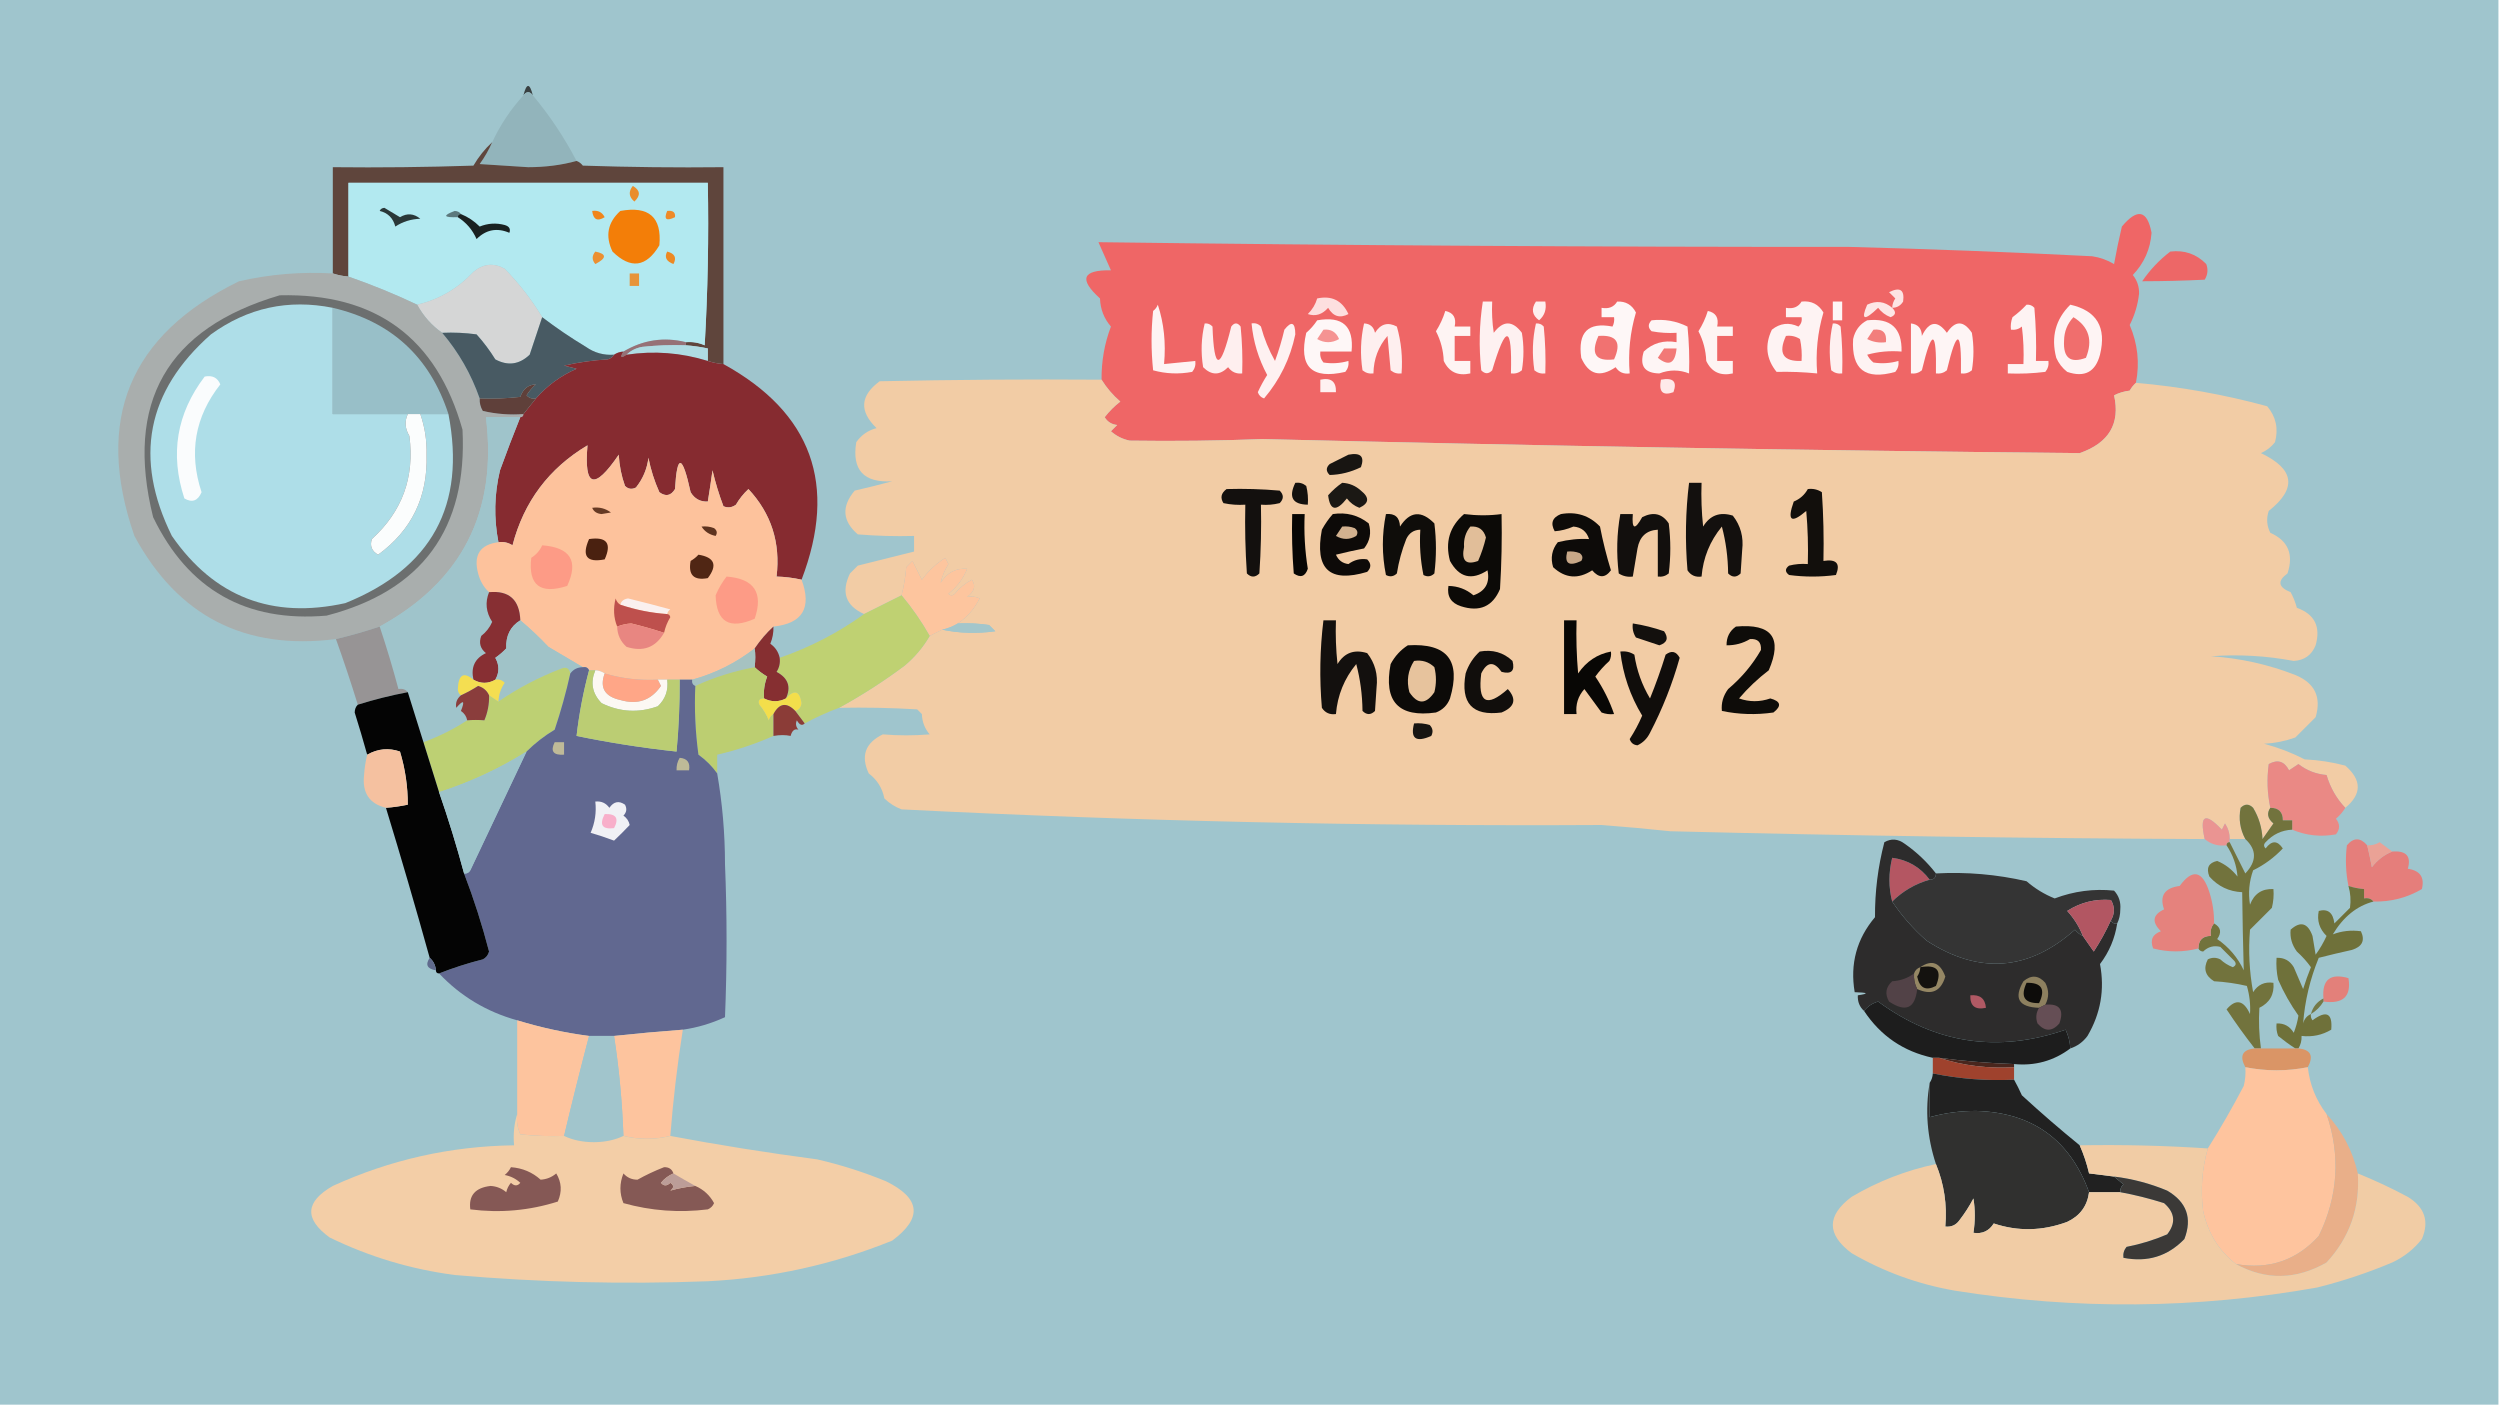 <?xml version="1.0" encoding="UTF-8"?>
<!DOCTYPE svg PUBLIC "-//W3C//DTD SVG 1.1//EN" "http://www.w3.org/Graphics/SVG/1.1/DTD/svg11.dtd">
<svg xmlns="http://www.w3.org/2000/svg" version="1.1" width="800px" height="450px" style="shape-rendering:geometricPrecision; text-rendering:geometricPrecision; image-rendering:optimizeQuality; fill-rule:evenodd; clip-rule:evenodd" xmlns:xlink="http://www.w3.org/1999/xlink">
<g><path style="opacity:1" fill="#9fc5cd" d="M -0.5,-0.5 C 266.167,-0.5 532.833,-0.5 799.5,-0.5C 799.5,149.5 799.5,299.5 799.5,449.5C 532.833,449.5 266.167,449.5 -0.5,449.5C -0.5,299.5 -0.5,149.5 -0.5,-0.5 Z"/></g>
<g><path style="opacity:1" fill="#394041" d="M 170.5,30.5 C 169.5,29.167 168.5,29.167 167.5,30.5C 168.5,26.5 169.5,26.5 170.5,30.5 Z"/></g>
<g><path style="opacity:1" fill="#92b4bb" d="M 170.5,30.5 C 175.908,36.976 180.575,43.976 184.5,51.5C 179.712,52.828 174.546,53.495 169,53.5C 163.833,53.167 158.667,52.833 153.5,52.5C 155.11,50.275 156.443,47.941 157.5,45.5C 160.092,39.976 163.425,34.976 167.5,30.5C 168.5,29.167 169.5,29.167 170.5,30.5 Z"/></g>
<g><path style="opacity:1" fill="#5f453c" d="M 157.5,45.5 C 156.443,47.941 155.11,50.275 153.5,52.5C 158.667,52.833 163.833,53.167 169,53.5C 174.546,53.495 179.712,52.828 184.5,51.5C 185.289,51.783 185.956,52.283 186.5,53C 201.496,53.5 216.496,53.667 231.5,53.5C 231.5,74.5 231.5,95.5 231.5,116.5C 229.784,116.371 228.117,116.038 226.5,115.5C 226.5,114.167 226.5,112.833 226.5,111.5C 224.194,111.007 221.861,110.674 219.5,110.5C 219.5,110.167 219.5,109.833 219.5,109.5C 221.591,109.318 223.591,109.652 225.5,110.5C 226.5,93.18 226.833,75.846 226.5,58.5C 188.167,58.5 149.833,58.5 111.5,58.5C 111.5,68.5 111.5,78.5 111.5,88.5C 109.784,88.371 108.117,88.038 106.5,87.5C 106.5,76.167 106.5,64.833 106.5,53.5C 121.504,53.667 136.504,53.5 151.5,53C 153.159,50.156 155.159,47.656 157.5,45.5 Z"/></g>
<g><path style="opacity:1" fill="#b2e9f0" d="M 219.5,109.5 C 212.468,107.748 205.802,108.748 199.5,112.5C 198.391,112.557 197.391,112.89 196.5,113.5C 193.206,113.741 190.206,112.908 187.5,111C 182.631,108.071 177.965,104.904 173.5,101.5C 170.225,96.023 166.225,90.856 161.5,86C 158.002,84.033 154.668,84.367 151.5,87C 146.517,92.322 140.517,95.822 133.5,97.5C 126.402,94.129 119.069,91.129 111.5,88.5C 111.5,78.5 111.5,68.5 111.5,58.5C 149.833,58.5 188.167,58.5 226.5,58.5C 226.833,75.846 226.5,93.18 225.5,110.5C 223.591,109.652 221.591,109.318 219.5,109.5 Z"/></g>
<g><path style="opacity:1" fill="#ea8d2b" d="M 202.5,59.5 C 204.898,60.882 205.065,62.549 203,64.5C 201.212,62.977 201.045,61.31 202.5,59.5 Z"/></g>
<g><path style="opacity:1" fill="#5c797d" d="M 147.5,68.5 C 146.833,68.5 146.5,68.833 146.5,69.5C 141.9,69.655 141.567,68.988 145.5,67.5C 146.416,67.543 147.083,67.876 147.5,68.5 Z"/></g>
<g><path style="opacity:1" fill="#f0851a" d="M 189.5,67.5 C 191.346,67.222 192.68,67.889 193.5,69.5C 191.167,70.942 189.834,70.275 189.5,67.5 Z"/></g>
<g><path style="opacity:1" fill="#f37e08" d="M 198.5,67.5 C 207.658,65.835 211.825,69.501 211,78.5C 206.814,85.538 201.814,86.205 196,80.5C 193.606,75.527 194.44,71.194 198.5,67.5 Z"/></g>
<g><path style="opacity:1" fill="#ee8a29" d="M 213.5,67.5 C 215.355,67.272 216.188,67.939 216,69.5C 213.192,70.86 212.359,70.193 213.5,67.5 Z"/></g>
<g><path style="opacity:1" fill="#2a3738" d="M 121.5,67.5 C 121.735,66.903 122.235,66.57 123,66.5C 124.667,67.5 126.333,68.5 128,69.5C 130.264,68.139 132.43,68.306 134.5,70C 131.549,70.096 128.882,70.929 126.5,72.5C 125.796,69.795 124.129,68.129 121.5,67.5 Z"/></g>
<g><path style="opacity:1" fill="#ef6666" d="M 683.5,122.5 C 682.733,123.172 682.066,124.005 681.5,125C 679.744,125.202 678.078,125.702 676.5,126.5C 678.526,135.572 674.86,141.738 665.5,145C 578.33,144.137 491.164,142.637 404,140.5C 389.831,141.046 375.664,141.212 361.5,141C 359.221,140.527 357.221,139.527 355.5,138C 356.167,137.333 356.833,136.667 357.5,136C 355.714,135.804 354.381,134.971 353.5,133.5C 354.973,131.605 356.64,129.939 358.5,128.5C 356.132,126.467 354.132,124.133 352.5,121.5C 352.446,115.561 353.446,109.895 355.5,104.5C 353.283,101.932 352.116,98.932 352,95.5C 345.164,89.342 346.33,86.342 355.5,86.5C 354.167,83.5 352.833,80.5 351.5,77.5C 431.508,78.54 511.508,79.04 591.5,79C 617.513,79.68 643.513,80.68 669.5,82C 672,82.375 674.333,83.208 676.5,84.5C 677.225,80.468 678.058,76.468 679,72.5C 683.957,66.553 687.124,67.22 688.5,74.5C 688.116,79.718 686.116,84.218 682.5,88C 683.894,89.74 684.561,91.74 684.5,94C 684.09,97.56 683.09,100.893 681.5,104C 684.071,110.004 684.738,116.171 683.5,122.5 Z"/></g>
<g><path style="opacity:1" fill="#1a2121" d="M 146.5,69.5 C 146.5,68.833 146.833,68.5 147.5,68.5C 149.754,69.415 151.754,70.748 153.5,72.5C 156.103,71.438 158.77,71.272 161.5,72C 162.956,72.423 163.456,73.256 163,74.5C 159.038,72.804 155.538,73.47 152.5,76.5C 151.204,73.539 149.204,71.206 146.5,69.5 Z"/></g>
<g><path style="opacity:1" fill="#ed6767" d="M 694.5,80.5 C 699.039,79.957 702.873,81.29 706,84.5C 706.651,86.235 706.485,87.902 705.5,89.5C 698.812,89.827 692.145,89.993 685.5,90C 688.029,86.306 691.029,83.14 694.5,80.5 Z"/></g>
<g><path style="opacity:1" fill="#eb8f31" d="M 190.5,80.5 C 194.193,81.247 194.193,82.58 190.5,84.5C 189.374,83.192 189.374,81.858 190.5,80.5 Z"/></g>
<g><path style="opacity:1" fill="#ed8923" d="M 213.5,80.5 C 215.935,81.13 216.602,82.463 215.5,84.5C 213.204,83.632 212.537,82.298 213.5,80.5 Z"/></g>
<g><path style="opacity:1" fill="#d5d6d6" d="M 173.5,101.5 C 172.168,105.438 170.834,109.438 169.5,113.5C 166.174,116.666 162.507,117.166 158.5,115C 156.743,112.154 154.743,109.488 152.5,107C 148.848,106.501 145.182,106.335 141.5,106.5C 138.149,104.146 135.482,101.146 133.5,97.5C 140.517,95.822 146.517,92.322 151.5,87C 154.668,84.367 158.002,84.033 161.5,86C 166.225,90.856 170.225,96.023 173.5,101.5 Z"/></g>
<g><path style="opacity:1" fill="#a9aead" d="M 106.5,87.5 C 108.117,88.038 109.784,88.371 111.5,88.5C 119.069,91.129 126.402,94.129 133.5,97.5C 135.482,101.146 138.149,104.146 141.5,106.5C 146.778,112.718 150.778,119.718 153.5,127.5C 153.421,128.93 153.754,130.264 154.5,131.5C 158.783,132.492 163.116,132.826 167.5,132.5C 167.5,133.167 167.167,133.5 166.5,133.5C 162.833,133.5 159.167,133.5 155.5,133.5C 159.217,163.735 147.884,186.069 121.5,200.5C 116.883,202.039 112.216,203.373 107.5,204.5C 78.4,208.198 56.9,197.198 43,171.5C 30.16,134.335 41.327,107.168 76.5,90C 86.358,87.748 96.358,86.915 106.5,87.5 Z"/></g>
<g><path style="opacity:1" fill="#e79439" d="M 201.5,87.5 C 202.5,87.5 203.5,87.5 204.5,87.5C 204.5,88.833 204.5,90.167 204.5,91.5C 203.5,91.5 202.5,91.5 201.5,91.5C 201.5,90.167 201.5,88.833 201.5,87.5 Z"/></g>
<g><path style="opacity:1" fill="#fde4e4" d="M 605.5,98.5 C 605.539,97.417 605.873,96.417 606.5,95.5C 605.833,94.833 605.167,94.167 604.5,93.5C 608.014,91.735 609.514,92.735 609,96.5C 608.184,97.823 607.017,98.489 605.5,98.5 Z"/></g>
<g><path style="opacity:1" fill="#6c6f6f" d="M 89.5,94.5 C 120.229,93.747 139.729,108.081 148,137.5C 149.608,169.212 135.108,189.045 104.5,197C 78.725,199.209 60.225,188.709 49,165.5C 39.906,128.794 53.406,105.128 89.5,94.5 Z"/></g>
<g><path style="opacity:1" fill="#fddfdf" d="M 421.5,95.5 C 426.173,94.509 429.506,96.176 431.5,100.5C 428.772,101.94 426.605,101.274 425,98.5C 423.103,100.665 420.936,101.332 418.5,100.5C 419.952,99.06 420.952,97.394 421.5,95.5 Z"/></g>
<g><path style="opacity:1" fill="#fef1f1" d="M 474.5,96.5 C 475.5,96.5 476.5,96.5 477.5,96.5C 477.335,99.85 477.502,103.183 478,106.5C 481,102.5 484,102.5 487,106.5C 487.667,110.5 487.667,114.5 487,118.5C 485.989,119.337 484.822,119.67 483.5,119.5C 483.913,103.963 481.913,103.629 477.5,118.5C 476.349,119.731 475.183,119.731 474,118.5C 473.204,111.087 473.37,103.754 474.5,96.5 Z"/></g>
<g><path style="opacity:1" fill="#feefef" d="M 491.5,96.5 C 492.5,96.5 493.5,96.5 494.5,96.5C 494.949,98.978 494.283,100.977 492.5,102.5C 490.261,100.867 489.928,98.867 491.5,96.5 Z"/></g>
<g><path style="opacity:1" fill="#fef7f7" d="M 517.5,96.5 C 520.237,96.37 522.237,97.536 523.5,100C 521.631,106.322 520.965,112.822 521.5,119.5C 519.549,119.773 518.049,119.107 517,117.5C 512.036,120.893 508.369,119.893 506,114.5C 504.851,106.313 508.185,102.98 516,104.5C 516.483,103.552 516.649,102.552 516.5,101.5C 515.167,101.5 513.833,101.5 512.5,101.5C 512.5,100.5 512.5,99.5 512.5,98.5C 514.781,98.923 516.448,98.256 517.5,96.5 Z"/></g>
<g><path style="opacity:1" fill="#fef3f3" d="M 576.5,96.5 C 579.599,96.172 581.932,97.338 583.5,100C 581.631,106.322 580.965,112.822 581.5,119.5C 577.25,119.07 572.917,118.903 568.5,119C 565.171,114.863 564.671,110.363 567,105.5C 569.634,103.406 572.467,103.073 575.5,104.5C 576.386,103.675 576.719,102.675 576.5,101.5C 574.833,101.5 573.167,101.5 571.5,101.5C 571.5,100.5 571.5,99.5 571.5,98.5C 573.781,98.923 575.448,98.256 576.5,96.5 Z"/></g>
<g><path style="opacity:1" fill="#fef5f5" d="M 586.5,96.5 C 587.5,96.5 588.5,96.5 589.5,96.5C 589.5,98.5 589.5,100.5 589.5,102.5C 588.5,102.5 587.5,102.5 586.5,102.5C 586.5,100.5 586.5,98.5 586.5,96.5 Z"/></g>
<g><path style="opacity:1" fill="#fde7e6" d="M 605.5,98.5 C 606.85,99.823 606.683,100.824 605,101.5C 603.395,100.899 602.062,99.899 601,98.5C 596.552,102.775 595.385,102.442 597.5,97.5C 600.435,96.102 603.102,96.435 605.5,98.5 Z"/></g>
<g><path style="opacity:1" fill="#aedee8" d="M 106.5,98.5 C 106.5,109.833 106.5,121.167 106.5,132.5C 114.5,132.5 122.5,132.5 130.5,132.5C 129.418,134.823 129.585,137.157 131,139.5C 132.734,152.636 128.734,163.636 119,172.5C 118.288,174.695 118.955,176.362 121,177.5C 131.757,169.651 136.924,158.984 136.5,145.5C 136.619,140.999 135.952,136.665 134.5,132.5C 137.5,132.5 140.5,132.5 143.5,132.5C 149.153,161.691 138.153,181.858 110.5,193C 87.046,198.189 68.546,191.022 55,171.5C 42.734,146.667 46.901,125.167 67.5,107C 79.253,98.483 92.253,95.649 106.5,98.5 Z"/></g>
<g><path style="opacity:1" fill="#fef3f3" d="M 370.5,97.5 C 372.456,103.412 373.123,109.745 372.5,116.5C 375.833,116.167 379.167,115.833 382.5,115.5C 382.67,116.822 382.337,117.989 381.5,119C 377.245,119.796 373.079,119.629 369,118.5C 368.333,112.167 368.333,105.833 369,99.5C 369.717,98.956 370.217,98.289 370.5,97.5 Z"/></g>
<g><path style="opacity:1" fill="#fef3f3" d="M 648.5,97.5 C 649.496,97.414 650.329,97.748 651,98.5C 651.499,104.157 651.666,109.824 651.5,115.5C 652.833,115.5 654.167,115.5 655.5,115.5C 655.67,116.822 655.337,117.989 654.5,119C 650.514,119.499 646.514,119.666 642.5,119.5C 642.5,118.5 642.5,117.5 642.5,116.5C 644.167,116.5 645.833,116.5 647.5,116.5C 647.666,112.486 647.499,108.486 647,104.5C 645.989,105.337 644.822,105.67 643.5,105.5C 643.343,104.127 643.51,102.793 644,101.5C 645.667,100.267 647.167,98.933 648.5,97.5 Z"/></g>
<g><path style="opacity:1" fill="#fef4f4" d="M 662.5,97.5 C 670.97,99.413 674.137,104.746 672,113.5C 670.542,119.059 667.042,120.892 661.5,119C 659.951,117.786 658.785,116.286 658,114.5C 656.268,107.84 657.768,102.174 662.5,97.5 Z"/></g>
<g><path style="opacity:1" fill="#fef4f3" d="M 462.5,99.5 C 465.084,100.048 466.084,101.715 465.5,104.5C 467.167,104.5 468.833,104.5 470.5,104.5C 470.5,105.5 470.5,106.5 470.5,107.5C 468.833,107.5 467.167,107.5 465.5,107.5C 465.5,110.167 465.5,112.833 465.5,115.5C 467.167,115.5 468.833,115.5 470.5,115.5C 470.5,116.833 470.5,118.167 470.5,119.5C 466.51,120.384 463.677,119.051 462,115.5C 461.866,112.128 461.032,108.961 459.5,106C 460.789,103.965 461.789,101.799 462.5,99.5 Z"/></g>
<g><path style="opacity:1" fill="#fef4f3" d="M 546.5,99.5 C 549.084,100.048 550.084,101.715 549.5,104.5C 551.167,104.5 552.833,104.5 554.5,104.5C 554.5,105.5 554.5,106.5 554.5,107.5C 552.833,107.5 551.167,107.5 549.5,107.5C 549.5,110.167 549.5,112.833 549.5,115.5C 551.167,115.5 552.833,115.5 554.5,115.5C 554.5,116.833 554.5,118.167 554.5,119.5C 550.51,120.384 547.677,119.051 546,115.5C 545.866,112.128 545.032,108.961 543.5,106C 544.789,103.965 545.789,101.799 546.5,99.5 Z"/></g>
<g><path style="opacity:1" fill="#98bfc8" d="M 106.5,98.5 C 125.22,102.887 137.554,114.22 143.5,132.5C 140.5,132.5 137.5,132.5 134.5,132.5C 133.167,132.5 131.833,132.5 130.5,132.5C 122.5,132.5 114.5,132.5 106.5,132.5C 106.5,121.167 106.5,109.833 106.5,98.5 Z"/></g>
<g><path style="opacity:1" fill="#485a63" d="M 173.5,101.5 C 177.965,104.904 182.631,108.071 187.5,111C 190.206,112.908 193.206,113.741 196.5,113.5C 196.082,114.222 195.416,114.722 194.5,115C 189.771,115.273 185.104,115.939 180.5,117C 181.833,117.333 183.167,117.667 184.5,118C 179.447,120.225 175.114,123.392 171.5,127.5C 170.325,127.719 169.325,127.386 168.5,126.5C 169.313,125.186 170.313,124.019 171.5,123C 169.057,123.086 167.39,124.419 166.5,127C 162.179,127.499 157.846,127.666 153.5,127.5C 150.778,119.718 146.778,112.718 141.5,106.5C 145.182,106.335 148.848,106.501 152.5,107C 154.743,109.488 156.743,112.154 158.5,115C 162.507,117.166 166.174,116.666 169.5,113.5C 170.834,109.438 172.168,105.438 173.5,101.5 Z"/></g>
<g><path style="opacity:1" fill="#fef7f7" d="M 421.5,102.5 C 429.629,101.051 433.296,104.384 432.5,112.5C 429.167,112.5 425.833,112.5 422.5,112.5C 422.33,113.822 422.663,114.989 423.5,116C 426.192,116.43 428.859,116.263 431.5,115.5C 431.67,116.822 431.337,117.989 430.5,119C 419.667,121.5 415.5,117.333 418,106.5C 419.376,105.295 420.542,103.962 421.5,102.5 Z"/></g>
<g><path style="opacity:1" fill="#fef5f5" d="M 528.5,102.5 C 532.584,102.043 536.417,102.71 540,104.5C 540.499,109.489 540.666,114.489 540.5,119.5C 537.357,118.262 534.19,118.262 531,119.5C 526.251,119.414 524.585,117.08 526,112.5C 528.897,109.769 532.397,108.769 536.5,109.5C 536.5,108.5 536.5,107.5 536.5,106.5C 533.813,106.664 531.146,106.497 528.5,106C 527.316,104.855 527.316,103.688 528.5,102.5 Z"/></g>
<g><path style="opacity:1" fill="#fef3f3" d="M 597.5,102.5 C 605.01,101.678 608.676,105.012 608.5,112.5C 604.774,112.177 601.107,112.511 597.5,113.5C 597.977,114.478 598.643,115.311 599.5,116C 602.192,116.43 604.859,116.263 607.5,115.5C 607.67,116.822 607.337,117.989 606.5,119C 596.899,121.715 592.399,118.215 593,108.5C 593.599,105.746 595.099,103.746 597.5,102.5 Z"/></g>
<g><path style="opacity:1" fill="#f06e6d" d="M 663.5,101.5 C 668.445,104.544 669.778,108.877 667.5,114.5C 662.512,116.362 660.179,114.529 660.5,109C 660.548,106.078 661.548,103.578 663.5,101.5 Z"/></g>
<g><path style="opacity:1" fill="#feefef" d="M 385.5,103.5 C 386.496,103.414 387.329,103.748 388,104.5C 388.5,118.726 390.5,118.726 394,104.5C 395,103.167 396,103.167 397,104.5C 397.499,109.489 397.666,114.489 397.5,119.5C 395.61,119.703 394.11,119.037 393,117.5C 390.333,120.167 387.667,120.167 385,117.5C 384.227,112.748 384.393,108.081 385.5,103.5 Z"/></g>
<g><path style="opacity:1" fill="#fef1f1" d="M 400.5,103.5 C 401.675,103.281 402.675,103.614 403.5,104.5C 404.551,108.391 406.051,112.058 408,115.5C 409.202,112.226 410.202,108.893 411,105.5C 413.296,102.612 414.462,103.112 414.5,107C 412.886,114.728 409.552,121.561 404.5,127.5C 403.5,127.167 402.833,126.5 402.5,125.5C 403.38,123.571 404.38,121.737 405.5,120C 402.709,114.798 401.043,109.298 400.5,103.5 Z"/></g>
<g><path style="opacity:1" fill="#feefef" d="M 436.5,103.5 C 438.411,103.574 439.578,104.574 440,106.5C 441.786,103.638 444.119,102.972 447,104.5C 448.388,109.372 448.888,114.372 448.5,119.5C 447.178,119.67 446.011,119.337 445,118.5C 444.667,114.833 444.333,111.167 444,107.5C 441.076,110.913 439.576,114.913 439.5,119.5C 438.178,119.67 437.011,119.337 436,118.5C 435.222,113.416 435.389,108.416 436.5,103.5 Z"/></g>
<g><path style="opacity:1" fill="#feefef" d="M 491.5,103.5 C 492.496,103.414 493.329,103.748 494,104.5C 494.499,109.489 494.666,114.489 494.5,119.5C 493.178,119.67 492.011,119.337 491,118.5C 490.222,113.416 490.389,108.416 491.5,103.5 Z"/></g>
<g><path style="opacity:1" fill="#fef0f0" d="M 586.5,103.5 C 587.496,103.414 588.329,103.748 589,104.5C 589.499,109.489 589.666,114.489 589.5,119.5C 588.178,119.67 587.011,119.337 586,118.5C 585.222,113.416 585.389,108.416 586.5,103.5 Z"/></g>
<g><path style="opacity:1" fill="#fef5f5" d="M 611.5,103.5 C 613.776,103.756 614.943,105.09 615,107.5C 617.329,102.739 619.995,102.405 623,106.5C 625.667,102.5 628.333,102.5 631,106.5C 631.667,110.5 631.667,114.5 631,118.5C 629.989,119.337 628.822,119.67 627.5,119.5C 627.726,105.329 626.226,104.996 623,118.5C 621.989,119.337 620.822,119.67 619.5,119.5C 619.733,105.367 618.233,105.033 615,118.5C 613.989,119.337 612.822,119.67 611.5,119.5C 611.5,114.167 611.5,108.833 611.5,103.5 Z"/></g>
<g><path style="opacity:1" fill="#f27e7c" d="M 599.5,105.5 C 602.5,105.167 603.833,106.5 603.5,109.5C 601.396,109.799 599.396,109.466 597.5,108.5C 598.193,107.482 598.859,106.482 599.5,105.5 Z"/></g>
<g><path style="opacity:1" fill="#f17271" d="M 511.5,107.5 C 517.313,107.062 518.98,109.562 516.5,115C 510.593,115.746 508.927,113.246 511.5,107.5 Z"/></g>
<g><path style="opacity:1" fill="#ef6867" d="M 571.5,107.5 C 573.144,107.286 574.644,107.62 576,108.5C 576.497,110.81 576.663,113.143 576.5,115.5C 570.612,115.742 568.945,113.076 571.5,107.5 Z"/></g>
<g><path style="opacity:1" fill="#f59392" d="M 423.5,105.5 C 425.912,105.244 427.579,106.244 428.5,108.5C 426.167,109.833 423.833,109.833 421.5,108.5C 422.193,107.482 422.859,106.482 423.5,105.5 Z"/></g>
<g><path style="opacity:1" fill="#967176" d="M 219.5,109.5 C 219.5,109.833 219.5,110.167 219.5,110.5C 214.821,110.334 210.155,110.501 205.5,111C 203.509,111.374 201.842,112.207 200.5,113.5C 198.654,114.742 198.321,114.409 199.5,112.5C 205.802,108.748 212.468,107.748 219.5,109.5 Z"/></g>
<g><path style="opacity:1" fill="#afdce3" d="M 219.5,110.5 C 221.861,110.674 224.194,111.007 226.5,111.5C 226.5,112.833 226.5,114.167 226.5,115.5C 217.991,112.856 209.324,112.189 200.5,113.5C 201.842,112.207 203.509,111.374 205.5,111C 210.155,110.501 214.821,110.334 219.5,110.5 Z"/></g>
<g><path style="opacity:1" fill="#f27977" d="M 532.5,111.5 C 533.833,111.5 535.167,111.5 536.5,111.5C 536.047,116.346 534.047,117.346 530.5,114.5C 531.193,113.482 531.859,112.482 532.5,111.5 Z"/></g>
<g><path style="opacity:1" fill="#862b30" d="M 199.5,112.5 C 198.321,114.409 198.654,114.742 200.5,113.5C 209.324,112.189 217.991,112.856 226.5,115.5C 228.117,116.038 229.784,116.371 231.5,116.5C 259.772,132.078 268.105,155.078 256.5,185.5C 253.873,184.908 251.206,184.575 248.5,184.5C 249.796,173.655 246.796,164.321 239.5,156.5C 237.937,157.945 236.604,159.611 235.5,161.5C 234.232,162.428 232.899,162.595 231.5,162C 230.085,158.27 228.918,154.437 228,150.5C 227.545,153.854 227.045,157.187 226.5,160.5C 224.097,160.607 222.264,159.607 221,157.5C 218.346,145.395 216.68,145.061 216,156.5C 214.688,158.658 213.022,158.991 211,157.5C 209.411,153.969 208.245,150.302 207.5,146.5C 207.051,150.083 205.718,153.25 203.5,156C 202.216,156.684 201.049,156.517 200,155.5C 198.847,152.289 198.18,148.956 198,145.5C 190.164,156.998 186.83,155.998 188,142.5C 175.647,149.862 167.647,160.529 164,174.5C 162.644,173.62 161.144,173.286 159.5,173.5C 158.003,165.802 158.169,158.135 160,150.5C 162.072,144.782 164.239,139.115 166.5,133.5C 167.167,133.5 167.5,133.167 167.5,132.5C 168.833,130.833 170.167,129.167 171.5,127.5C 175.114,123.392 179.447,120.225 184.5,118C 183.167,117.667 181.833,117.333 180.5,117C 185.104,115.939 189.771,115.273 194.5,115C 195.416,114.722 196.082,114.222 196.5,113.5C 197.391,112.89 198.391,112.557 199.5,112.5 Z"/></g>
<g><path style="opacity:1" fill="#fafcfd" d="M 65.5,120.5 C 67.948,120.01 69.615,120.843 70.5,123C 62.337,133.391 60.337,144.891 64.5,157.5C 63.327,160.279 61.493,160.946 59,159.5C 54.344,145.321 56.51,132.321 65.5,120.5 Z"/></g>
<g><path style="opacity:1" fill="#f2cca5" d="M 352.5,121.5 C 354.132,124.133 356.132,126.467 358.5,128.5C 356.64,129.939 354.973,131.605 353.5,133.5C 354.381,134.971 355.714,135.804 357.5,136C 356.833,136.667 356.167,137.333 355.5,138C 357.221,139.527 359.221,140.527 361.5,141C 375.664,141.212 389.831,141.046 404,140.5C 491.164,142.637 578.33,144.137 665.5,145C 674.86,141.738 678.526,135.572 676.5,126.5C 678.078,125.702 679.744,125.202 681.5,125C 682.066,124.005 682.733,123.172 683.5,122.5C 697.724,123.746 711.724,126.246 725.5,130C 728.318,133.338 729.151,137.171 728,141.5C 726.786,143.049 725.286,144.215 723.5,145C 734.266,150.117 735.099,156.284 726,163.5C 725.186,165.902 725.353,168.235 726.5,170.5C 732.202,173.033 734.035,177.366 732,183.5C 728.678,185.908 729.011,187.908 733,189.5C 733.862,191.087 734.529,192.754 735,194.5C 740.688,196.541 742.688,200.541 741,206.5C 739.734,209.635 737.401,211.302 734,211.5C 725.226,209.848 716.392,209.348 707.5,210C 716.812,210.607 725.812,212.607 734.5,216C 740.739,218.565 742.906,223.065 741,229.5C 738.806,231.694 736.64,233.86 734.5,236C 731.289,237.153 727.956,237.82 724.5,238C 729.059,239.217 733.392,240.884 737.5,243C 741.918,243.208 746.251,243.874 750.5,245C 755.807,249.625 755.807,254.125 750.5,258.5C 747.689,255.55 745.689,252.05 744.5,248C 741.135,247.713 738.135,246.546 735.5,244.5C 734.5,245.167 733.5,245.833 732.5,246.5C 730.992,243.582 728.825,242.916 726,244.5C 725.352,249.204 725.519,253.871 726.5,258.5C 725.288,260.264 725.621,261.93 727.5,263.5C 726.333,265.167 725.167,266.833 724,268.5C 723.846,264.902 722.846,261.569 721,258.5C 719.667,257.167 718.333,257.167 717,258.5C 716.309,262.021 716.809,265.355 718.5,268.5C 716.833,268.5 715.167,268.5 713.5,268.5C 713.509,266.692 713.009,265.025 712,263.5C 711.667,264.167 711.333,264.833 711,265.5C 705.594,259.787 703.761,260.787 705.5,268.5C 648.492,268.257 591.492,267.424 534.5,266C 527.177,265.223 519.843,264.556 512.5,264C 437.784,264.432 363.118,262.765 288.5,259C 286.413,258.208 284.579,257.041 283,255.5C 282.347,252.193 280.681,249.527 278,247.5C 275.378,241.901 276.878,237.735 282.5,235C 287.465,235.418 292.465,235.418 297.5,235C 295.926,233.174 295.093,231.007 295,228.5C 294.5,228 294,227.5 293.5,227C 285.173,226.5 276.84,226.334 268.5,226.5C 275.775,222.523 282.775,218.023 289.5,213C 292.777,210.234 295.443,207.067 297.5,203.5C 298.833,202.833 300.167,202.167 301.5,201.5C 306.985,202.652 312.651,202.818 318.5,202C 317.833,201.333 317.167,200.667 316.5,200C 313.183,199.502 309.85,199.335 306.5,199.5C 309.498,197.497 311.831,194.83 313.5,191.5C 312.284,190.904 310.951,190.737 309.5,191C 311.845,189.276 312.345,187.443 311,185.5C 308.888,186.608 307.054,188.108 305.5,190C 304.833,190.667 304.167,190.667 303.5,190C 306.23,187.87 308.23,185.203 309.5,182C 305.855,181.741 303.022,183.241 301,186.5C 301.463,184.474 302.296,182.474 303.5,180.5C 303.167,179.833 302.833,179.167 302.5,178.5C 299.569,180.352 297.069,182.685 295,185.5C 294,183.5 293,181.5 292,179.5C 291.333,180.167 290.667,180.833 290,181.5C 289.741,184.587 289.241,187.587 288.5,190.5C 284.542,192.479 280.542,194.479 276.5,196.5C 270.595,193.813 269.095,189.48 272,183.5C 272.833,182.667 273.667,181.833 274.5,181C 280.514,179.496 286.514,177.996 292.5,176.5C 292.5,174.833 292.5,173.167 292.5,171.5C 286.491,171.666 280.491,171.499 274.5,171C 269.563,166.745 269.229,162.078 273.5,157C 277.572,156.073 281.572,155.073 285.5,154C 276.395,154.565 272.562,150.398 274,141.5C 275.637,139.19 277.804,137.69 280.5,137C 274.898,131.608 275.232,126.608 281.5,122C 305.164,121.5 328.831,121.333 352.5,121.5 Z"/></g>
<g><path style="opacity:1" fill="#fef1f1" d="M 422.5,121.5 C 425.95,120.756 427.616,122.09 427.5,125.5C 425.833,125.5 424.167,125.5 422.5,125.5C 422.5,124.167 422.5,122.833 422.5,121.5 Z"/></g>
<g><path style="opacity:1" fill="#feeaea" d="M 531.5,121.5 C 535.419,120.746 536.753,122.08 535.5,125.5C 532.07,126.742 530.737,125.409 531.5,121.5 Z"/></g>
<g><path style="opacity:1" fill="#5f403a" d="M 171.5,127.5 C 170.167,129.167 168.833,130.833 167.5,132.5C 163.116,132.826 158.783,132.492 154.5,131.5C 153.754,130.264 153.421,128.93 153.5,127.5C 157.846,127.666 162.179,127.499 166.5,127C 167.39,124.419 169.057,123.086 171.5,123C 170.313,124.019 169.313,125.186 168.5,126.5C 169.325,127.386 170.325,127.719 171.5,127.5 Z"/></g>
<g><path style="opacity:1" fill="#fbfdfd" d="M 130.5,132.5 C 131.833,132.5 133.167,132.5 134.5,132.5C 135.952,136.665 136.619,140.999 136.5,145.5C 136.924,158.984 131.757,169.651 121,177.5C 118.955,176.362 118.288,174.695 119,172.5C 128.734,163.636 132.734,152.636 131,139.5C 129.585,137.157 129.418,134.823 130.5,132.5 Z"/></g>
<g><path style="opacity:1" fill="#9fc4cb" d="M 166.5,133.5 C 164.239,139.115 162.072,144.782 160,150.5C 158.169,158.135 158.003,165.802 159.5,173.5C 153.608,174.264 151.441,177.598 153,183.5C 153.627,185.927 154.794,187.927 156.5,189.5C 155.181,192.769 155.514,195.935 157.5,199C 156.73,200.775 155.563,202.275 154,203.5C 153.175,205.701 153.675,207.534 155.5,209C 151.949,210.677 150.616,213.51 151.5,217.5C 148.36,214.873 146.693,215.873 146.5,220.5C 146.543,221.416 146.876,222.083 147.5,222.5C 146.2,223.601 145.7,224.934 146,226.5C 148.33,223.818 148.83,224.151 147.5,227.5C 148.612,228.265 149.279,229.265 149.5,230.5C 145.182,233.326 140.516,235.659 135.5,237.5C 133.833,232.167 132.167,226.833 130.5,221.5C 129.791,220.596 128.791,220.263 127.5,220.5C 125.707,213.785 123.707,207.118 121.5,200.5C 147.884,186.069 159.217,163.735 155.5,133.5C 159.167,133.5 162.833,133.5 166.5,133.5 Z"/></g>
<g><path style="opacity:1" fill="#fdc29c" d="M 256.5,185.5 C 259.833,194.519 256.833,199.519 247.5,200.5C 245.291,202.535 243.291,204.868 241.5,207.5C 235.466,212.173 228.799,215.506 221.5,217.5C 220.167,217.5 218.833,217.5 217.5,217.5C 216.167,217.5 214.833,217.5 213.5,217.5C 212.5,217.5 211.5,217.5 210.5,217.5C 204.697,217.791 199.03,217.125 193.5,215.5C 192.609,214.89 191.609,214.557 190.5,214.5C 189.833,214.5 189.167,214.5 188.5,214.5C 188.158,213.662 187.492,213.328 186.5,213.5C 182.929,211.373 179.262,209.206 175.5,207C 172.631,203.962 169.631,201.129 166.5,198.5C 166.249,191.91 162.915,188.91 156.5,189.5C 154.794,187.927 153.627,185.927 153,183.5C 151.441,177.598 153.608,174.264 159.5,173.5C 161.144,173.286 162.644,173.62 164,174.5C 167.647,160.529 175.647,149.862 188,142.5C 186.83,155.998 190.164,156.998 198,145.5C 198.18,148.956 198.847,152.289 200,155.5C 201.049,156.517 202.216,156.684 203.5,156C 205.718,153.25 207.051,150.083 207.5,146.5C 208.245,150.302 209.411,153.969 211,157.5C 213.022,158.991 214.688,158.658 216,156.5C 216.68,145.061 218.346,145.395 221,157.5C 222.264,159.607 224.097,160.607 226.5,160.5C 227.045,157.187 227.545,153.854 228,150.5C 228.918,154.437 230.085,158.27 231.5,162C 232.899,162.595 234.232,162.428 235.5,161.5C 236.604,159.611 237.937,157.945 239.5,156.5C 246.796,164.321 249.796,173.655 248.5,184.5C 251.206,184.575 253.873,184.908 256.5,185.5 Z"/></g>
<g><path style="opacity:1" fill="#181512" d="M 431.5,145.5 C 435.419,144.746 436.753,146.08 435.5,149.5C 432.277,151.08 428.944,151.914 425.5,152C 424.269,150.817 424.269,149.651 425.5,148.5C 427.604,147.481 429.604,146.481 431.5,145.5 Z"/></g>
<g><path style="opacity:1" fill="#14110e" d="M 414.5,154.5 C 415.822,154.33 416.989,154.663 418,155.5C 418.495,157.473 418.662,159.473 418.5,161.5C 413.59,161.424 412.257,159.09 414.5,154.5 Z"/></g>
<g><path style="opacity:1" fill="#13100e" d="M 540.5,154.5 C 541.833,154.5 543.167,154.5 544.5,154.5C 544.334,159.179 544.501,163.845 545,168.5C 547.206,164.875 550.373,163.708 554.5,165C 556.993,168.174 557.993,171.841 557.5,176C 557.333,178.5 557.167,181 557,183.5C 555.667,184.833 554.333,184.833 553,183.5C 552.946,178.321 552.279,173.321 551,168.5C 547.177,173.13 545.01,178.464 544.5,184.5C 542.549,184.773 541.049,184.107 540,182.5C 539.195,173.089 539.362,163.756 540.5,154.5 Z"/></g>
<g><path style="opacity:1" fill="#1b1814" d="M 429.5,154.5 C 431.783,154.608 433.783,155.441 435.5,157C 438.303,159.222 438.137,161.055 435,162.5C 433.395,161.899 432.062,160.899 431,159.5C 427.61,163.796 425.61,163.463 425,158.5C 426.397,156.93 427.897,155.596 429.5,154.5 Z"/></g>
<g><path style="opacity:1" fill="#13100e" d="M 392.5,156.5 C 398.176,156.334 403.843,156.501 409.5,157C 410.833,158.333 410.833,159.667 409.5,161C 407.527,161.495 405.527,161.662 403.5,161.5C 403.666,168.841 403.5,176.174 403,183.5C 401.667,184.833 400.333,184.833 399,183.5C 398.5,176.174 398.334,168.841 398.5,161.5C 396.143,161.663 393.81,161.497 391.5,161C 390.419,159.289 390.752,157.789 392.5,156.5 Z"/></g>
<g><path style="opacity:1" fill="#120f0c" d="M 578.5,156.5 C 580.144,156.286 581.644,156.62 583,157.5C 583.5,164.826 583.666,172.159 583.5,179.5C 587.676,178.831 589.009,180.331 587.5,184C 582.5,184.667 577.5,184.667 572.5,184C 571.167,183 571.167,182 572.5,181C 574.473,180.505 576.473,180.338 578.5,180.5C 578.666,174.824 578.499,169.157 578,163.5C 573.148,167.656 571.814,166.656 574,160.5C 575.992,159.672 577.492,158.339 578.5,156.5 Z"/></g>
<g><path style="opacity:1" fill="#663a24" d="M 189.5,162.5 C 191.75,162.181 193.75,162.681 195.5,164C 194.5,164.167 193.5,164.333 192.5,164.5C 190.97,164.36 189.97,163.693 189.5,162.5 Z"/></g>
<g><path style="opacity:1" fill="#070604" d="M 413.5,164.5 C 414.833,164.5 416.167,164.5 417.5,164.5C 417.232,170.382 417.566,176.215 418.5,182C 417.667,184.5 416.167,185 414,183.5C 413.5,177.175 413.334,170.842 413.5,164.5 Z"/></g>
<g><path style="opacity:1" fill="#0d0a08" d="M 426.5,164.5 C 430.839,163.846 434.673,164.846 438,167.5C 438.895,170.466 438.395,173.133 436.5,175.5C 433.497,176.085 430.497,176.752 427.5,177.5C 428.27,179.272 429.603,180.272 431.5,180.5C 433.323,179.155 435.323,178.655 437.5,179C 438.833,180.333 438.833,181.667 437.5,183C 425.451,186.624 420.618,182.124 423,169.5C 423.997,167.677 425.164,166.01 426.5,164.5 Z"/></g>
<g><path style="opacity:1" fill="#0f0d0a" d="M 443.5,164.5 C 446.388,164.22 447.888,165.553 448,168.5C 451.171,163.586 454.837,163.253 459,167.5C 459.667,172.833 459.667,178.167 459,183.5C 457.951,184.517 456.784,184.684 455.5,184C 454.531,179.263 454.197,174.43 454.5,169.5C 452.408,169.561 450.908,170.561 450,172.5C 448.592,176.057 447.592,179.724 447,183.5C 445.951,184.517 444.784,184.684 443.5,184C 442.185,177.5 442.185,171 443.5,164.5 Z"/></g>
<g><path style="opacity:1" fill="#0c0a07" d="M 468.5,164.5 C 472.653,165.02 476.653,165.02 480.5,164.5C 480.666,172.507 480.5,180.507 480,188.5C 477.646,194.095 473.479,195.928 467.5,194C 464.307,192.974 462.974,190.808 463.5,187.5C 466.541,187.551 469.208,188.551 471.5,190.5C 475.327,189.181 476.827,186.514 476,182.5C 470.922,185.822 466.922,184.822 464,179.5C 462.379,173.475 463.879,168.475 468.5,164.5 Z"/></g>
<g><path style="opacity:1" fill="#0d0b09" d="M 499.5,164.5 C 504.447,163.628 508.613,164.961 512,168.5C 512.914,173.235 514.081,177.902 515.5,182.5C 513.641,185.019 511.641,185.019 509.5,182.5C 505.033,185.42 500.867,185.086 497,181.5C 496.105,178.534 496.605,175.867 498.5,173.5C 501.942,172.649 505.276,172.315 508.5,172.5C 507.722,170.055 506.055,168.722 503.5,168.5C 501.49,169.362 499.49,169.862 497.5,170C 496.08,167.426 496.747,165.593 499.5,164.5 Z"/></g>
<g><path style="opacity:1" fill="#120f0d" d="M 518.5,164.5 C 519.833,164.5 521.167,164.5 522.5,164.5C 522.135,169.421 523.135,169.755 525.5,165.5C 529.087,163.672 531.921,164.339 534,167.5C 534.667,172.833 534.667,178.167 534,183.5C 532.989,184.337 531.822,184.67 530.5,184.5C 530.5,179.5 530.5,174.5 530.5,169.5C 526.856,169.708 524.689,171.708 524,175.5C 523.498,178.513 522.998,181.513 522.5,184.5C 520.856,184.714 519.356,184.38 518,183.5C 517.21,177.085 517.376,170.752 518.5,164.5 Z"/></g>
<g><path style="opacity:1" fill="#5e331f" d="M 224.5,168.5 C 225.873,168.343 227.207,168.51 228.5,169C 229.451,169.718 229.617,170.551 229,171.5C 226.974,171.085 225.474,170.085 224.5,168.5 Z"/></g>
<g><path style="opacity:1" fill="#d2b18f" d="M 429.5,168.5 C 430.873,168.343 432.207,168.51 433.5,169C 434.451,169.718 434.617,170.551 434,171.5C 431.861,172.769 429.695,172.769 427.5,171.5C 428.193,170.482 428.859,169.482 429.5,168.5 Z"/></g>
<g><path style="opacity:1" fill="#e1be99" d="M 470.5,168.5 C 473.127,168.293 474.793,169.46 475.5,172C 474.896,174.584 474.063,177.084 473,179.5C 469.088,180.927 467.588,179.427 468.5,175C 468.338,172.498 469.005,170.331 470.5,168.5 Z"/></g>
<g><path style="opacity:1" fill="#4a2110" d="M 188.5,172.5 C 194.158,171.679 195.825,173.846 193.5,179C 187.741,180.139 186.074,177.972 188.5,172.5 Z"/></g>
<g><path style="opacity:1" fill="#fd9b86" d="M 173.5,174.5 C 182.558,175.184 185.225,179.518 181.5,187.5C 172.826,190.273 168.992,187.273 170,178.5C 171.627,177.468 172.793,176.134 173.5,174.5 Z"/></g>
<g><path style="opacity:1" fill="#c8a888" d="M 501.5,176.5 C 502.873,176.343 504.207,176.51 505.5,177C 506.451,177.718 506.617,178.551 506,179.5C 502.054,181.36 500.554,180.36 501.5,176.5 Z"/></g>
<g><path style="opacity:1" fill="#502614" d="M 223.5,177.5 C 228.668,178.339 229.668,180.839 226.5,185C 222,185.833 220.167,184 221,179.5C 221.995,178.934 222.828,178.267 223.5,177.5 Z"/></g>
<g><path style="opacity:1" fill="#fdc59e" d="M 306.5,199.5 C 304.95,200.441 303.284,201.107 301.5,201.5C 300.167,202.167 298.833,202.833 297.5,203.5C 294.89,198.891 291.89,194.558 288.5,190.5C 289.241,187.587 289.741,184.587 290,181.5C 290.667,180.833 291.333,180.167 292,179.5C 293,181.5 294,183.5 295,185.5C 297.069,182.685 299.569,180.352 302.5,178.5C 302.833,179.167 303.167,179.833 303.5,180.5C 302.296,182.474 301.463,184.474 301,186.5C 303.022,183.241 305.855,181.741 309.5,182C 308.23,185.203 306.23,187.87 303.5,190C 304.167,190.667 304.833,190.667 305.5,190C 307.054,188.108 308.888,186.608 311,185.5C 312.345,187.443 311.845,189.276 309.5,191C 310.951,190.737 312.284,190.904 313.5,191.5C 311.831,194.83 309.498,197.497 306.5,199.5 Z"/></g>
<g><path style="opacity:1" fill="#fd9b86" d="M 232.5,184.5 C 241.342,185.167 244.342,189.667 241.5,198C 233.418,201.545 229.251,199.045 229,190.5C 229.926,188.308 231.093,186.308 232.5,184.5 Z"/></g>
<g><path style="opacity:1" fill="#872f33" d="M 156.5,189.5 C 162.915,188.91 166.249,191.91 166.5,198.5C 163.317,200.442 161.817,203.442 162,207.5C 160.926,208.618 159.76,209.618 158.5,210.5C 159.822,212.865 159.822,215.198 158.5,217.5C 156.167,218.833 153.833,218.833 151.5,217.5C 150.616,213.51 151.949,210.677 155.5,209C 153.675,207.534 153.175,205.701 154,203.5C 155.563,202.275 156.73,200.775 157.5,199C 155.514,195.935 155.181,192.769 156.5,189.5 Z"/></g>
<g><path style="opacity:1" fill="#bfd172" d="M 288.5,190.5 C 291.89,194.558 294.89,198.891 297.5,203.5C 295.443,207.067 292.777,210.234 289.5,213C 282.775,218.023 275.775,222.523 268.5,226.5C 264.71,227.895 261.043,229.562 257.5,231.5C 256.5,230.167 255.5,228.833 254.5,227.5C 255.649,227.209 256.316,226.376 256.5,225C 255.878,221.023 254.212,220.523 251.5,223.5C 253.214,219.812 252.214,216.979 248.5,215C 249.38,213.644 249.714,212.144 249.5,210.5C 259.262,207.12 268.262,202.454 276.5,196.5C 280.542,194.479 284.542,192.479 288.5,190.5 Z"/></g>
<g><path style="opacity:1" fill="#faf0ef" d="M 213.5,196.5 C 208.36,196.139 203.36,195.139 198.5,193.5C 198.791,192.351 199.624,191.684 201,191.5C 205.531,192.615 210.031,193.781 214.5,195C 213.944,195.383 213.611,195.883 213.5,196.5 Z"/></g>
<g><path style="opacity:1" fill="#be504d" d="M 198.5,193.5 C 203.36,195.139 208.36,196.139 213.5,196.5C 214.043,196.56 214.376,196.893 214.5,197.5C 213.544,199.075 212.877,200.742 212.5,202.5C 209.051,201.361 205.551,200.361 202,199.5C 200.408,199.605 198.908,199.939 197.5,200.5C 196.362,197.696 196.195,194.696 197,191.5C 197.278,192.416 197.778,193.082 198.5,193.5 Z"/></g>
<g><path style="opacity:1" fill="#13100e" d="M 423.5,198.5 C 424.833,198.5 426.167,198.5 427.5,198.5C 427.334,203.179 427.501,207.845 428,212.5C 430.206,208.875 433.373,207.708 437.5,209C 439.993,212.174 440.993,215.841 440.5,220C 440.333,222.5 440.167,225 440,227.5C 438.667,228.833 437.333,228.833 436,227.5C 435.946,222.321 435.279,217.321 434,212.5C 430.177,217.13 428.01,222.464 427.5,228.5C 425.549,228.773 424.049,228.107 423,226.5C 422.195,217.089 422.362,207.756 423.5,198.5 Z"/></g>
<g><path style="opacity:1" fill="#080705" d="M 500.5,198.5 C 501.833,198.5 503.167,198.5 504.5,198.5C 504.334,204.176 504.501,209.843 505,215.5C 507.647,211.652 511.147,209.319 515.5,208.5C 515.649,209.552 515.483,210.552 515,211.5C 513.315,213.017 511.815,214.684 510.5,216.5C 513.059,220.286 515.059,224.286 516.5,228.5C 515.127,228.657 513.793,228.49 512.5,228C 510.667,225.5 508.833,223 507,220.5C 504.977,222.769 504.144,225.436 504.5,228.5C 503.167,228.5 501.833,228.5 500.5,228.5C 500.5,218.5 500.5,208.5 500.5,198.5 Z"/></g>
<g><path style="opacity:1" fill="#a0c3c8" d="M 166.5,198.5 C 169.631,201.129 172.631,203.962 175.5,207C 179.262,209.206 182.929,211.373 186.5,213.5C 184.801,213.527 183.467,214.194 182.5,215.5C 182.157,213.775 181.157,213.275 179.5,214C 172.337,216.746 165.671,220.246 159.5,224.5C 159.586,222.323 160.253,220.323 161.5,218.5C 160.675,217.614 159.675,217.281 158.5,217.5C 159.822,215.198 159.822,212.865 158.5,210.5C 159.76,209.618 160.926,208.618 162,207.5C 161.817,203.442 163.317,200.442 166.5,198.5 Z"/></g>
<g><path style="opacity:1" fill="#a3c6cb" d="M 306.5,199.5 C 309.85,199.335 313.183,199.502 316.5,200C 317.167,200.667 317.833,201.333 318.5,202C 312.651,202.818 306.985,202.652 301.5,201.5C 303.284,201.107 304.95,200.441 306.5,199.5 Z"/></g>
<g><path style="opacity:1" fill="#13100d" d="M 522.5,199.5 C 525.89,200.023 529.223,200.857 532.5,202C 534,204.167 533.5,205.667 531,206.5C 528.5,205.667 526,204.833 523.5,204C 522.62,202.644 522.286,201.144 522.5,199.5 Z"/></g>
<g><path style="opacity:1" fill="#e88681" d="M 212.5,202.5 C 209.823,207.189 205.823,208.689 200.5,207C 198.549,205.266 197.549,203.099 197.5,200.5C 198.908,199.939 200.408,199.605 202,199.5C 205.551,200.361 209.051,201.361 212.5,202.5 Z"/></g>
<g><path style="opacity:1" fill="#0e0c09" d="M 555.5,200.5 C 566.994,199.473 570.494,204.14 566,214.5C 562.505,217.162 559.338,220.162 556.5,223.5C 559.818,224.67 563.151,224.67 566.5,223.5C 569.86,224.405 570.193,225.905 567.5,228C 561.916,228.806 556.416,228.639 551,227.5C 550.743,224.983 551.41,222.65 553,220.5C 557.304,216.875 560.804,212.709 563.5,208C 563.667,205.5 562.5,204.333 560,204.5C 557.73,205.86 555.23,206.527 552.5,206.5C 552.455,203.923 553.455,201.923 555.5,200.5 Z"/></g>
<g><path style="opacity:1" fill="#979495" d="M 121.5,200.5 C 123.707,207.118 125.707,213.785 127.5,220.5C 128.791,220.263 129.791,220.596 130.5,221.5C 125.077,222.522 119.744,223.856 114.5,225.5C 112.321,218.452 109.988,211.452 107.5,204.5C 112.216,203.373 116.883,202.039 121.5,200.5 Z"/></g>
<g><path style="opacity:1" fill="#862f31" d="M 247.5,200.5 C 247.567,202.401 247.233,204.234 246.5,206C 248.1,207.123 249.1,208.623 249.5,210.5C 249.714,212.144 249.38,213.644 248.5,215C 252.214,216.979 253.214,219.812 251.5,223.5C 249.208,224.686 246.874,224.686 244.5,223.5C 244.292,221.08 244.626,218.747 245.5,216.5C 243.993,215.611 242.66,214.611 241.5,213.5C 241.758,211.19 241.758,209.19 241.5,207.5C 243.291,204.868 245.291,202.535 247.5,200.5 Z"/></g>
<g><path style="opacity:1" fill="#0c0a08" d="M 450.5,206.5 C 463.112,205.725 467.612,211.391 464,223.5C 463.167,225.667 461.667,227.167 459.5,228C 447.521,229.685 442.688,224.518 445,212.5C 446.36,209.977 448.193,207.977 450.5,206.5 Z"/></g>
<g><path style="opacity:1" fill="#110e0c" d="M 473.5,208.5 C 477.603,207.769 481.103,208.769 484,211.5C 484.833,214.667 483.667,215.833 480.5,215C 478.049,211.516 475.882,211.682 474,215.5C 472.839,224.879 475.672,226.545 482.5,220.5C 485.399,223.738 484.732,226.238 480.5,228C 471.151,229.208 467.318,225.041 469,215.5C 469.904,212.767 471.404,210.433 473.5,208.5 Z"/></g>
<g><path style="opacity:1" fill="#100d0b" d="M 518.5,208.5 C 520.144,208.286 521.644,208.62 523,209.5C 523.749,214.5 525.416,219.167 528,223.5C 529.864,218.909 531.53,214.243 533,209.5C 534.88,208.07 536.38,208.404 537.5,210.5C 535.17,218.827 532.004,226.827 528,234.5C 527.101,236.327 525.767,237.66 524,238.5C 522.72,238.387 521.887,237.72 521.5,236.5C 523.051,234.116 524.385,231.616 525.5,229C 521.676,222.696 519.343,215.862 518.5,208.5 Z"/></g>
<g><path style="opacity:1" fill="#a6c2c1" d="M 241.5,207.5 C 241.758,209.19 241.758,211.19 241.5,213.5C 234.715,214.768 228.382,216.768 222.5,219.5C 221.662,219.158 221.328,218.492 221.5,217.5C 228.799,215.506 235.466,212.173 241.5,207.5 Z"/></g>
<g><path style="opacity:1" fill="#e7c39d" d="M 452.5,211.5 C 455.044,211.104 457.211,211.771 459,213.5C 459.667,216.167 459.667,218.833 459,221.5C 456.284,225.476 453.617,225.476 451,221.5C 450.037,217.851 450.537,214.518 452.5,211.5 Z"/></g>
<g><path style="opacity:1" fill="#bdd073" d="M 182.5,215.5 C 181.148,221.575 179.481,227.575 177.5,233.5C 174.171,235.506 171.171,237.839 168.5,240.5C 159.734,245.981 150.401,250.315 140.5,253.5C 138.831,248.155 137.165,242.822 135.5,237.5C 140.516,235.659 145.182,233.326 149.5,230.5C 151.351,230.351 153.184,230.351 155,230.5C 156.079,227.937 156.579,225.271 156.5,222.5C 157.5,223.167 158.5,223.833 159.5,224.5C 165.671,220.246 172.337,216.746 179.5,214C 181.157,213.275 182.157,213.775 182.5,215.5 Z"/></g>
<g><path style="opacity:1" fill="#bcce71" d="M 241.5,213.5 C 242.66,214.611 243.993,215.611 245.5,216.5C 244.626,218.747 244.292,221.08 244.5,223.5C 242.972,223.517 242.472,224.184 243,225.5C 244.252,227.001 245.252,228.668 246,230.5C 246.278,229.584 246.778,228.918 247.5,228.5C 247.5,230.833 247.5,233.167 247.5,235.5C 241.697,238.067 235.697,240.067 229.5,241.5C 229.5,243.5 229.5,245.5 229.5,247.5C 227.882,245.215 225.882,243.215 223.5,241.5C 222.503,234.197 222.169,226.863 222.5,219.5C 228.382,216.768 234.715,214.768 241.5,213.5 Z"/></g>
<g><path style="opacity:1" fill="#fcf8f3" d="M 190.5,214.5 C 191.609,214.557 192.609,214.89 193.5,215.5C 191.828,220.044 193.495,222.877 198.5,224C 203.998,225.618 208.331,224.118 211.5,219.5C 211.137,218.817 210.804,218.15 210.5,217.5C 211.5,217.5 212.5,217.5 213.5,217.5C 213.93,220.862 212.93,223.695 210.5,226C 204.353,228.21 198.353,227.876 192.5,225C 189.515,221.921 188.848,218.421 190.5,214.5 Z"/></g>
<g><path style="opacity:1" fill="#ffa687" d="M 193.5,215.5 C 199.03,217.125 204.697,217.791 210.5,217.5C 210.804,218.15 211.137,218.817 211.5,219.5C 208.331,224.118 203.998,225.618 198.5,224C 193.495,222.877 191.828,220.044 193.5,215.5 Z"/></g>
<g><path style="opacity:1" fill="#f4de51" d="M 151.5,217.5 C 153.833,218.833 156.167,218.833 158.5,217.5C 159.675,217.281 160.675,217.614 161.5,218.5C 160.253,220.323 159.586,222.323 159.5,224.5C 158.5,223.833 157.5,223.167 156.5,222.5C 155.809,220.978 154.642,219.978 153,219.5C 151.235,220.632 149.402,221.632 147.5,222.5C 146.876,222.083 146.543,221.416 146.5,220.5C 146.693,215.873 148.36,214.873 151.5,217.5 Z"/></g>
<g><path style="opacity:1" fill="#616890" d="M 186.5,213.5 C 187.492,213.328 188.158,213.662 188.5,214.5C 186.651,221.411 185.318,228.411 184.5,235.5C 195.069,237.68 205.736,239.346 216.5,240.5C 217.207,232.854 217.54,225.187 217.5,217.5C 218.833,217.5 220.167,217.5 221.5,217.5C 221.328,218.492 221.662,219.158 222.5,219.5C 222.169,226.863 222.503,234.197 223.5,241.5C 225.882,243.215 227.882,245.215 229.5,247.5C 231.156,257.031 231.99,266.697 232,276.5C 232.667,292.833 232.667,309.167 232,325.5C 227.597,327.519 223.097,328.852 218.5,329.5C 211.021,330.064 203.687,330.731 196.5,331.5C 193.833,331.5 191.167,331.5 188.5,331.5C 180.817,330.509 173.15,328.842 165.5,326.5C 155.698,323.773 147.365,318.773 140.5,311.5C 145.04,309.709 149.707,308.209 154.5,307C 155.516,306.481 156.182,305.647 156.5,304.5C 154.291,295.99 151.624,287.656 148.5,279.5C 149.376,279.631 150.043,279.298 150.5,278.5C 156.528,265.781 162.528,253.114 168.5,240.5C 171.171,237.839 174.171,235.506 177.5,233.5C 179.481,227.575 181.148,221.575 182.5,215.5C 183.467,214.194 184.801,213.527 186.5,213.5 Z"/></g>
<g><path style="opacity:1" fill="#bbcd73" d="M 188.5,214.5 C 189.167,214.5 189.833,214.5 190.5,214.5C 188.848,218.421 189.515,221.921 192.5,225C 198.353,227.876 204.353,228.21 210.5,226C 212.93,223.695 213.93,220.862 213.5,217.5C 214.833,217.5 216.167,217.5 217.5,217.5C 217.54,225.187 217.207,232.854 216.5,240.5C 205.736,239.346 195.069,237.68 184.5,235.5C 185.318,228.411 186.651,221.411 188.5,214.5 Z"/></g>
<g><path style="opacity:1" fill="#8a3d3c" d="M 156.5,222.5 C 156.579,225.271 156.079,227.937 155,230.5C 153.184,230.351 151.351,230.351 149.5,230.5C 149.279,229.265 148.612,228.265 147.5,227.5C 148.83,224.151 148.33,223.818 146,226.5C 145.7,224.934 146.2,223.601 147.5,222.5C 149.402,221.632 151.235,220.632 153,219.5C 154.642,219.978 155.809,220.978 156.5,222.5 Z"/></g>
<g><path style="opacity:1" fill="#040404" d="M 130.5,221.5 C 132.167,226.833 133.833,232.167 135.5,237.5C 137.165,242.822 138.831,248.155 140.5,253.5C 143.476,262.07 146.142,270.736 148.5,279.5C 151.624,287.656 154.291,295.99 156.5,304.5C 156.182,305.647 155.516,306.481 154.5,307C 149.707,308.209 145.04,309.709 140.5,311.5C 139.833,311.5 139.5,311.167 139.5,310.5C 139.34,308.847 138.674,307.514 137.5,306.5C 133.03,290.425 128.363,274.425 123.5,258.5C 125.861,258.326 128.194,257.993 130.5,257.5C 130.51,251.715 129.677,246.049 128,240.5C 124.394,239.237 120.894,239.57 117.5,241.5C 116.245,236.982 114.912,232.482 113.5,228C 113.528,226.93 113.861,226.097 114.5,225.5C 119.744,223.856 125.077,222.522 130.5,221.5 Z"/></g>
<g><path style="opacity:1" fill="#f3de4b" d="M 254.5,227.5 C 251.717,224.649 249.384,224.983 247.5,228.5C 246.778,228.918 246.278,229.584 246,230.5C 245.252,228.668 244.252,227.001 243,225.5C 242.472,224.184 242.972,223.517 244.5,223.5C 246.874,224.686 249.208,224.686 251.5,223.5C 254.212,220.523 255.878,221.023 256.5,225C 256.316,226.376 255.649,227.209 254.5,227.5 Z"/></g>
<g><path style="opacity:1" fill="#8b3c37" d="M 254.5,227.5 C 255.5,228.833 256.5,230.167 257.5,231.5C 256.671,232.332 255.838,231.999 255,230.5C 254.508,231.549 254.674,232.549 255.5,233.5C 254.282,233.109 253.448,233.776 253,235.5C 251.374,235.146 249.541,235.146 247.5,235.5C 247.5,233.167 247.5,230.833 247.5,228.5C 249.384,224.983 251.717,224.649 254.5,227.5 Z"/></g>
<g><path style="opacity:1" fill="#181512" d="M 452.5,231.5 C 454.199,231.34 455.866,231.506 457.5,232C 458.517,233.049 458.684,234.216 458,235.5C 453.085,237.679 451.251,236.346 452.5,231.5 Z"/></g>
<g><path style="opacity:1" fill="#bfba98" d="M 177.5,237.5 C 178.5,237.5 179.5,237.5 180.5,237.5C 180.5,238.833 180.5,240.167 180.5,241.5C 177.046,241.733 176.046,240.4 177.5,237.5 Z"/></g>
<g><path style="opacity:1" fill="#f5c1a0" d="M 123.5,258.5 C 118.197,257.208 115.864,253.708 116.5,248C 116.653,245.784 116.986,243.617 117.5,241.5C 120.894,239.57 124.394,239.237 128,240.5C 129.677,246.049 130.51,251.715 130.5,257.5C 128.194,257.993 125.861,258.326 123.5,258.5 Z"/></g>
<g><path style="opacity:1" fill="#9dc3ca" d="M 168.5,240.5 C 162.528,253.114 156.528,265.781 150.5,278.5C 150.043,279.298 149.376,279.631 148.5,279.5C 146.142,270.736 143.476,262.07 140.5,253.5C 150.401,250.315 159.734,245.981 168.5,240.5 Z"/></g>
<g><path style="opacity:1" fill="#beba98" d="M 217.5,242.5 C 219.912,242.694 220.912,244.027 220.5,246.5C 219.167,246.5 217.833,246.5 216.5,246.5C 216.433,245.041 216.766,243.708 217.5,242.5 Z"/></g>
<g><path style="opacity:1" fill="#ea8985" d="M 750.5,258.5 C 749.71,259.794 748.71,260.961 747.5,262C 748.833,263.667 748.833,265.333 747.5,267C 742.642,267.881 737.976,267.381 733.5,265.5C 733.5,264.5 733.5,263.5 733.5,262.5C 732.5,262.5 731.5,262.5 730.5,262.5C 730.512,259.858 729.179,258.525 726.5,258.5C 725.519,253.871 725.352,249.204 726,244.5C 728.825,242.916 730.992,243.582 732.5,246.5C 733.5,245.833 734.5,245.167 735.5,244.5C 738.135,246.546 741.135,247.713 744.5,248C 745.689,252.05 747.689,255.55 750.5,258.5 Z"/></g>
<g><path style="opacity:1" fill="#f1f1f5" d="M 190.5,256.5 C 192.39,256.297 193.89,256.963 195,258.5C 196.396,256.473 198.062,256.14 200,257.5C 200.684,258.784 200.517,259.951 199.5,261C 200.574,261.739 201.241,262.739 201.5,264C 199.935,265.667 198.269,267.333 196.5,269C 193.883,268.014 191.383,267.181 189,266.5C 190.392,263.286 190.892,259.953 190.5,256.5 Z"/></g>
<g><path style="opacity:1" fill="#f8afca" d="M 193.5,260.5 C 197.161,260.35 198.161,261.85 196.5,265C 192.707,265.487 191.707,263.987 193.5,260.5 Z"/></g>
<g><path style="opacity:1" fill="#ea9492" d="M 713.5,268.5 C 713.5,268.833 713.5,269.167 713.5,269.5C 712.833,269.5 712.5,269.833 712.5,270.5C 709.812,270.834 707.479,270.168 705.5,268.5C 703.761,260.787 705.594,259.787 711,265.5C 711.333,264.833 711.667,264.167 712,263.5C 713.009,265.025 713.509,266.692 713.5,268.5 Z"/></g>
<g><path style="opacity:1" fill="#9dc2c8" d="M 713.5,268.5 C 715.167,268.5 716.833,268.5 718.5,268.5C 722.192,271.924 722.192,275.591 718.5,279.5C 716.824,276.149 715.158,272.816 713.5,269.5C 713.5,269.167 713.5,268.833 713.5,268.5 Z"/></g>
<g><path style="opacity:1" fill="#e57e7b" d="M 757.5,270.5 C 758.06,272.801 758.56,275.134 759,277.5C 760.805,275.174 762.972,273.508 765.5,272.5C 769.987,272.141 771.654,273.974 770.5,278C 774.426,278.58 775.926,280.747 775,284.5C 770.276,287.282 765.109,288.615 759.5,288.5C 758.791,287.596 757.791,287.263 756.5,287.5C 756.5,286.5 756.5,285.5 756.5,284.5C 754.784,284.371 753.117,284.038 751.5,283.5C 750.632,279.192 750.466,274.859 751,270.5C 753.152,267.957 755.318,267.957 757.5,270.5 Z"/></g>
<g><path style="opacity:1" fill="#eaa296" d="M 765.5,272.5 C 762.972,273.508 760.805,275.174 759,277.5C 758.56,275.134 758.06,272.801 757.5,270.5C 758.93,270.579 760.264,270.246 761.5,269.5C 762.852,270.524 764.185,271.524 765.5,272.5 Z"/></g>
<g><path style="opacity:1" fill="#72733d" d="M 726.5,258.5 C 729.179,258.525 730.512,259.858 730.5,262.5C 731.5,262.5 732.5,262.5 733.5,262.5C 733.5,263.5 733.5,264.5 733.5,265.5C 730.159,265.656 727.326,266.989 725,269.5C 724.333,270.167 724.333,270.833 725,271.5C 726.931,268.895 728.764,268.895 730.5,271.5C 727.757,274.409 724.591,276.743 721,278.5C 719.723,282.097 719.39,285.764 720,289.5C 721.33,285.993 723.83,284.327 727.5,284.5C 727.662,286.527 727.495,288.527 727,290.5C 724.667,292.833 722.333,295.167 720,297.5C 719.447,304.2 719.78,310.867 721,317.5C 722.509,315.081 724.675,314.081 727.5,314.5C 727.822,318.188 726.322,320.855 723,322.5C 722.737,326.835 722.903,331.168 723.5,335.5C 722.833,335.5 722.167,335.5 721.5,335.5C 718.392,331.536 715.392,327.369 712.5,323C 715.476,319.526 717.976,320.026 720,324.5C 720.201,321.485 719.868,318.485 719,315.5C 715.589,314.707 712.089,314.207 708.5,314C 705.662,312.245 704.995,309.912 706.5,307C 707.833,306.333 709.167,306.333 710.5,307C 711.665,308.084 712.998,308.917 714.5,309.5C 715.521,308.998 715.688,308.332 715,307.5C 713.5,306 712,304.5 710.5,303C 708.415,302.471 706.582,302.971 705,304.5C 704.235,304.43 703.735,304.097 703.5,303.5C 703.525,300.821 704.858,299.488 707.5,299.5C 707.232,297.901 707.566,296.568 708.5,295.5C 710.676,296.713 711.009,298.38 709.5,300.5C 713.242,303.074 716.075,306.407 718,310.5C 717.762,302.192 717.595,293.859 717.5,285.5C 713.305,285.319 709.805,283.653 707,280.5C 705.92,277.763 706.754,276.096 709.5,275.5C 712.068,276.559 714.235,278.226 716,280.5C 715.726,276.932 714.56,273.599 712.5,270.5C 712.5,269.833 712.833,269.5 713.5,269.5C 715.158,272.816 716.824,276.149 718.5,279.5C 722.192,275.591 722.192,271.924 718.5,268.5C 716.809,265.355 716.309,262.021 717,258.5C 718.333,257.167 719.667,257.167 721,258.5C 722.846,261.569 723.846,264.902 724,268.5C 725.167,266.833 726.333,265.167 727.5,263.5C 725.621,261.93 725.288,260.264 726.5,258.5 Z"/></g>
<g><path style="opacity:1" fill="#b45662" d="M 617.5,281.5 C 612.919,282.792 608.919,285.125 605.5,288.5C 604.322,283.979 604.322,279.312 605.5,274.5C 610.485,275.153 614.485,277.486 617.5,281.5 Z"/></g>
<g><path style="opacity:1" fill="#343434" d="M 619.5,279.5 C 629.328,278.973 638.995,279.806 648.5,282C 651.205,284.351 654.205,286.184 657.5,287.5C 663.654,285.168 669.988,284.335 676.5,285C 678.028,286.648 678.695,288.648 678.5,291C 678.492,292.707 678.158,294.207 677.5,295.5C 676.508,295.672 675.842,295.338 675.5,294.5C 676.768,292.33 676.768,290.163 675.5,288C 670.445,287.597 665.778,288.764 661.5,291.5C 663.689,293.887 665.356,296.553 666.5,299.5C 665.542,299.047 664.708,298.381 664,297.5C 649.111,310.726 633.278,311.893 616.5,301C 612.253,297.258 608.586,293.092 605.5,288.5C 608.919,285.125 612.919,282.792 617.5,281.5C 618.833,281.5 619.5,280.833 619.5,279.5 Z"/></g>
<g><path style="opacity:1" fill="#e5827d" d="M 708.5,295.5 C 707.566,296.568 707.232,297.901 707.5,299.5C 704.858,299.488 703.525,300.821 703.5,303.5C 698.635,304.755 693.801,304.755 689,303.5C 687.967,300.783 688.8,298.949 691.5,298C 688.491,295.061 688.824,292.728 692.5,291C 690.984,286.645 692.651,284.145 697.5,283.5C 701.611,277.908 704.778,278.575 707,285.5C 708.043,288.757 708.543,292.09 708.5,295.5 Z"/></g>
<g><path style="opacity:1" fill="#2d2c2c" d="M 619.5,279.5 C 619.5,280.833 618.833,281.5 617.5,281.5C 614.485,277.486 610.485,275.153 605.5,274.5C 604.322,279.312 604.322,283.979 605.5,288.5C 608.586,293.092 612.253,297.258 616.5,301C 633.278,311.893 649.111,310.726 664,297.5C 664.708,298.381 665.542,299.047 666.5,299.5C 667.644,301.1 668.811,302.767 670,304.5C 672.129,301.233 673.962,297.899 675.5,294.5C 675.842,295.338 676.508,295.672 677.5,295.5C 676.771,300.293 674.937,304.626 672,308.5C 673.549,316.65 672.216,324.317 668,331.5C 666.568,333.439 664.735,334.772 662.5,335.5C 662.384,333.425 661.884,331.425 661,329.5C 639.35,337.002 619.35,334.002 601,320.5C 599.122,321.053 597.622,322.053 596.5,323.5C 595.069,322.22 594.402,320.553 594.5,318.5C 598.172,317.955 597.838,317.622 593.5,317.5C 591.969,308.434 594.136,300.434 600,293.5C 599.949,285.343 600.949,277.343 603,269.5C 605.21,268.251 607.376,268.418 609.5,270C 613.334,272.668 616.667,275.835 619.5,279.5 Z"/></g>
<g><path style="opacity:1" fill="#b25662" d="M 675.5,294.5 C 673.962,297.899 672.129,301.233 670,304.5C 668.811,302.767 667.644,301.1 666.5,299.5C 665.356,296.553 663.689,293.887 661.5,291.5C 665.778,288.764 670.445,287.597 675.5,288C 676.768,290.163 676.768,292.33 675.5,294.5 Z"/></g>
<g><path style="opacity:1" fill="#6f713a" d="M 751.5,283.5 C 753.117,284.038 754.784,284.371 756.5,284.5C 756.5,285.5 756.5,286.5 756.5,287.5C 757.791,287.263 758.791,287.596 759.5,288.5C 754.195,289.885 749.862,293.385 746.5,299C 749.328,297.909 752.328,297.575 755.5,298C 756.89,300.994 755.89,302.994 752.5,304C 748.95,304.784 745.45,305.617 742,306.5C 739.214,313.306 737.548,320.306 737,327.5C 737.377,326.058 738.21,325.058 739.5,324.5C 739.369,325.239 739.536,325.906 740,326.5C 744.457,323.195 746.457,324.195 746,329.5C 743.096,331.227 739.93,331.893 736.5,331.5C 736.567,332.959 736.234,334.292 735.5,335.5C 735.167,335.5 734.833,335.5 734.5,335.5C 732.645,334.31 730.812,332.977 729,331.5C 728.51,330.207 728.343,328.873 728.5,327.5C 730.903,327.393 732.736,328.393 734,330.5C 734.704,328.722 735.204,326.888 735.5,325C 732.96,321.424 730.793,317.591 729,313.5C 728.503,311.19 728.337,308.857 728.5,306.5C 730.903,306.393 732.736,307.393 734,309.5C 735,311.833 736,314.167 737,316.5C 737.735,314.129 738.568,311.795 739.5,309.5C 738.185,307.684 736.685,306.017 735,304.5C 733.41,302.35 732.743,300.017 733,297.5C 736.159,294.659 738.492,295.326 740,299.5C 740.333,301.5 740.667,303.5 741,305.5C 742.366,303.63 743.533,301.63 744.5,299.5C 742.202,297.25 741.369,294.584 742,291.5C 744.929,290.724 746.596,292.057 747,295.5C 748.667,293.833 750.333,292.167 752,290.5C 752.334,288.153 752.167,285.819 751.5,283.5 Z"/></g>
<g><path style="opacity:1" fill="#606a8d" d="M 137.5,306.5 C 138.674,307.514 139.34,308.847 139.5,310.5C 136.691,310.042 136.024,308.709 137.5,306.5 Z"/></g>
<g><path style="opacity:1" fill="#958764" d="M 613.5,316.5 C 612.699,314.958 612.366,313.292 612.5,311.5C 612.833,310.5 613.5,309.833 614.5,309.5C 618.178,306.984 620.845,307.984 622.5,312.5C 621.082,317.258 618.082,318.591 613.5,316.5 Z"/></g>
<g><path style="opacity:1" fill="#14120f" d="M 614.5,309.5 C 619.895,308.555 621.561,310.555 619.5,315.5C 616.26,317.191 614.26,316.191 613.5,312.5C 614.127,311.583 614.461,310.583 614.5,309.5 Z"/></g>
<g><path style="opacity:1" fill="#e3807a" d="M 743.5,320.5 C 743.5,320.167 743.5,319.833 743.5,319.5C 743.002,313.501 745.669,311.334 751.5,313C 752.465,318.864 749.798,321.364 743.5,320.5 Z"/></g>
<g><path style="opacity:1" fill="#8d805f" d="M 654.5,321.5 C 653.833,321.833 653.167,322.167 652.5,322.5C 645.98,322.283 644.313,319.449 647.5,314C 650.011,311.895 652.344,312.062 654.5,314.5C 655.714,316.859 655.714,319.192 654.5,321.5 Z"/></g>
<g><path style="opacity:1" fill="#0d0c0a" d="M 648.5,314.5 C 653.328,314.385 654.661,316.552 652.5,321C 647.791,321.082 646.458,318.915 648.5,314.5 Z"/></g>
<g><path style="opacity:1" fill="#b05964" d="M 630.5,318.5 C 633.588,318.197 635.254,319.53 635.5,322.5C 632.05,323.244 630.384,321.91 630.5,318.5 Z"/></g>
<g><path style="opacity:1" fill="#1d1d1d" d="M 662.5,335.5 C 657.191,339.479 651.191,341.145 644.5,340.5C 636.461,340.225 628.461,339.558 620.5,338.5C 619.833,338.5 619.167,338.5 618.5,338.5C 609.124,336.48 601.791,331.48 596.5,323.5C 597.622,322.053 599.122,321.053 601,320.5C 619.35,334.002 639.35,337.002 661,329.5C 661.884,331.425 662.384,333.425 662.5,335.5 Z"/></g>
<g><path style="opacity:1" fill="#524247" d="M 612.5,311.5 C 612.366,313.292 612.699,314.958 613.5,316.5C 612.83,322.715 609.83,324.048 604.5,320.5C 603.09,318.051 603.424,315.884 605.5,314C 608.177,313.832 610.51,312.999 612.5,311.5 Z"/></g>
<g><path style="opacity:1" fill="#747948" d="M 743.5,319.5 C 743.5,319.833 743.5,320.167 743.5,320.5C 742.5,322.167 741.167,323.5 739.5,324.5C 740.08,322.251 741.413,320.585 743.5,319.5 Z"/></g>
<g><path style="opacity:1" fill="#654e55" d="M 654.5,321.5 C 659.068,321.083 660.568,323.083 659,327.5C 656.667,330.167 654.333,330.167 652,327.5C 651.36,325.735 651.527,324.068 652.5,322.5C 653.167,322.167 653.833,321.833 654.5,321.5 Z"/></g>
<g><path style="opacity:1" fill="#fdc49e" d="M 165.5,326.5 C 173.15,328.842 180.817,330.509 188.5,331.5C 185.708,342.126 183.041,352.793 180.5,363.5C 175.821,363.666 171.155,363.499 166.5,363C 165.577,360.959 165.244,358.792 165.5,356.5C 165.5,346.5 165.5,336.5 165.5,326.5 Z"/></g>
<g><path style="opacity:1" fill="#fdc49e" d="M 218.5,329.5 C 216.727,340.775 215.394,352.108 214.5,363.5C 209.545,364.72 204.545,364.72 199.5,363.5C 199.113,352.63 198.113,341.964 196.5,331.5C 203.687,330.731 211.021,330.064 218.5,329.5 Z"/></g>
<g><path style="opacity:1" fill="#a1c5cc" d="M 188.5,331.5 C 191.167,331.5 193.833,331.5 196.5,331.5C 198.113,341.964 199.113,352.63 199.5,363.5C 196.742,364.818 193.576,365.485 190,365.5C 186.424,365.485 183.258,364.818 180.5,363.5C 183.041,352.793 185.708,342.126 188.5,331.5 Z"/></g>
<g><path style="opacity:1" fill="#da9566" d="M 721.5,335.5 C 722.167,335.5 722.833,335.5 723.5,335.5C 727.167,335.5 730.833,335.5 734.5,335.5C 734.833,335.5 735.167,335.5 735.5,335.5C 739.444,335.884 740.444,337.884 738.5,341.5C 731.833,342.833 725.167,342.833 718.5,341.5C 716.556,337.884 717.556,335.884 721.5,335.5 Z"/></g>
<g><path style="opacity:1" fill="#49261d" d="M 620.5,338.5 C 628.461,339.558 636.461,340.225 644.5,340.5C 644.5,340.833 644.5,341.167 644.5,341.5C 636.174,342.008 628.174,341.008 620.5,338.5 Z"/></g>
<g><path style="opacity:1" fill="#9f422d" d="M 618.5,338.5 C 619.167,338.5 619.833,338.5 620.5,338.5C 628.174,341.008 636.174,342.008 644.5,341.5C 644.5,342.833 644.5,344.167 644.5,345.5C 635.722,345.916 627.056,345.249 618.5,343.5C 618.5,341.833 618.5,340.167 618.5,338.5 Z"/></g>
<g><path style="opacity:1" fill="#fec49e" d="M 718.5,341.5 C 725.167,342.833 731.833,342.833 738.5,341.5C 739.11,347.054 741.11,352.054 744.5,356.5C 749.021,369.825 748.188,382.825 742,395.5C 734.916,403.321 726.082,406.321 715.5,404.5C 710.036,400.277 706.536,394.61 705,387.5C 704.128,380.706 704.628,374.039 706.5,367.5C 710.559,361.059 714.392,354.393 718,347.5C 718.495,345.527 718.662,343.527 718.5,341.5 Z"/></g>
<g><path style="opacity:1" fill="#212121" d="M 618.5,343.5 C 627.056,345.249 635.722,345.916 644.5,345.5C 645.382,347.084 646.215,348.751 647,350.5C 653.039,356.043 659.205,361.376 665.5,366.5C 666.784,369.402 667.784,372.402 668.5,375.5C 671.167,375.833 673.833,376.167 676.5,376.5C 677.429,377.315 678.429,378.148 679.5,379C 678.748,379.671 678.414,380.504 678.5,381.5C 675.167,381.5 671.833,381.5 668.5,381.5C 662.388,364.726 650.388,356.059 632.5,355.5C 627.39,355.464 622.39,356.131 617.5,357.5C 617.5,353.833 617.5,350.167 617.5,346.5C 618.11,345.609 618.443,344.609 618.5,343.5 Z"/></g>
<g><path style="opacity:1" fill="#30302f" d="M 617.5,346.5 C 617.5,350.167 617.5,353.833 617.5,357.5C 622.39,356.131 627.39,355.464 632.5,355.5C 650.388,356.059 662.388,364.726 668.5,381.5C 667.919,385.92 665.586,389.086 661.5,391C 653.576,393.935 645.743,394.102 638,391.5C 636.491,393.919 634.325,394.919 631.5,394.5C 632.079,390.762 632.079,387.096 631.5,383.5C 630.206,385.962 628.706,388.295 627,390.5C 625.89,392.037 624.39,392.703 622.5,392.5C 623.122,385.534 622.122,378.867 619.5,372.5C 616.659,363.861 615.992,355.194 617.5,346.5 Z"/></g>
<g><path style="opacity:1" fill="#e9af89" d="M 744.5,356.5 C 749.504,361.868 752.837,368.201 754.5,375.5C 755.233,386.47 751.899,395.97 744.5,404C 734.734,409.564 725.067,409.731 715.5,404.5C 726.082,406.321 734.916,403.321 742,395.5C 748.188,382.825 749.021,369.825 744.5,356.5 Z"/></g>
<g><path style="opacity:1" fill="#f3cea7" d="M 165.5,356.5 C 165.244,358.792 165.577,360.959 166.5,363C 171.155,363.499 175.821,363.666 180.5,363.5C 183.258,364.818 186.424,365.485 190,365.5C 193.576,365.485 196.742,364.818 199.5,363.5C 204.545,364.72 209.545,364.72 214.5,363.5C 229.814,366.384 245.48,368.884 261.5,371C 269.029,372.732 276.362,375.065 283.5,378C 294.614,383.438 295.281,389.772 285.5,397C 266.593,404.649 246.927,408.982 226.5,410C 199.452,411.017 172.452,410.351 145.5,408C 131.496,406.167 118.163,402.167 105.5,396C 97.315,390.065 97.648,384.565 106.5,379.5C 124.892,371.1 144.225,366.766 164.5,366.5C 164.187,362.958 164.521,359.625 165.5,356.5 Z"/></g>
<g><path style="opacity:1" fill="#f1cca5" d="M 665.5,366.5 C 679.192,366.26 692.859,366.593 706.5,367.5C 704.628,374.039 704.128,380.706 705,387.5C 706.536,394.61 710.036,400.277 715.5,404.5C 725.067,409.731 734.734,409.564 744.5,404C 751.899,395.97 755.233,386.47 754.5,375.5C 759.966,377.711 765.3,380.211 770.5,383C 775.927,386.325 777.427,390.825 775,396.5C 772.408,399.762 769.241,402.262 765.5,404C 757.716,407.28 749.716,409.947 741.5,412C 702.873,418.866 664.206,419.199 625.5,413C 613.756,410.958 602.756,406.958 592.5,401C 584.5,395 584.5,389 592.5,383C 600.932,378.023 609.932,374.523 619.5,372.5C 622.122,378.867 623.122,385.534 622.5,392.5C 624.39,392.703 625.89,392.037 627,390.5C 628.706,388.295 630.206,385.962 631.5,383.5C 632.079,387.096 632.079,390.762 631.5,394.5C 634.325,394.919 636.491,393.919 638,391.5C 645.743,394.102 653.576,393.935 661.5,391C 665.586,389.086 667.919,385.92 668.5,381.5C 671.833,381.5 675.167,381.5 678.5,381.5C 683.109,382.339 687.776,383.506 692.5,385C 696.01,388.048 696.343,391.381 693.5,395C 689.317,396.796 684.984,398.129 680.5,399C 679.663,400.011 679.33,401.178 679.5,402.5C 687.187,404.004 693.687,402.004 699,396.5C 701.581,389.819 699.748,384.652 693.5,381C 688.037,378.718 682.371,377.218 676.5,376.5C 673.833,376.167 671.167,375.833 668.5,375.5C 667.784,372.402 666.784,369.402 665.5,366.5 Z"/></g>
<g><path style="opacity:1" fill="#855855" d="M 163.5,373.5 C 167.184,373.778 170.35,375.112 173,377.5C 174.895,377.385 176.562,376.718 178,375.5C 179.727,378.349 179.894,381.349 178.5,384.5C 169.39,387.39 160.057,388.224 150.5,387C 149.91,382.562 152.076,380.062 157,379.5C 158.895,379.615 160.562,380.282 162,381.5C 162.249,380.376 162.749,379.376 163.5,378.5C 164.609,379.59 165.609,379.59 166.5,378.5C 165.088,377.194 163.421,376.36 161.5,376C 162.381,375.292 163.047,374.458 163.5,373.5 Z"/></g>
<g><path style="opacity:1" fill="#855955" d="M 215.5,375.5 C 213.958,376.141 212.624,377.141 211.5,378.5C 212.391,379.59 213.391,379.59 214.5,378.5C 215.711,379.274 215.711,380.107 214.5,381C 217.021,380.27 219.687,379.77 222.5,379.5C 225.138,380.65 227.138,382.483 228.5,385C 228.095,385.945 227.428,386.612 226.5,387C 217.327,388.136 208.327,387.469 199.5,385C 198.213,381.875 198.213,378.709 199.5,375.5C 200.688,376.84 202.188,377.507 204,377.5C 206.699,375.99 209.532,374.656 212.5,373.5C 214.038,373.453 215.038,374.12 215.5,375.5 Z"/></g>
<g><path style="opacity:1" fill="#3b3937" d="M 676.5,376.5 C 682.371,377.218 688.037,378.718 693.5,381C 699.748,384.652 701.581,389.819 699,396.5C 693.687,402.004 687.187,404.004 679.5,402.5C 679.33,401.178 679.663,400.011 680.5,399C 684.984,398.129 689.317,396.796 693.5,395C 696.343,391.381 696.01,388.048 692.5,385C 687.776,383.506 683.109,382.339 678.5,381.5C 678.414,380.504 678.748,379.671 679.5,379C 678.429,378.148 677.429,377.315 676.5,376.5 Z"/></g>
<g><path style="opacity:1" fill="#bc9d98" d="M 215.5,375.5 C 217.875,376.902 220.209,378.235 222.5,379.5C 219.687,379.77 217.021,380.27 214.5,381C 215.711,380.107 215.711,379.274 214.5,378.5C 213.391,379.59 212.391,379.59 211.5,378.5C 212.624,377.141 213.958,376.141 215.5,375.5 Z"/></g>
</svg>
